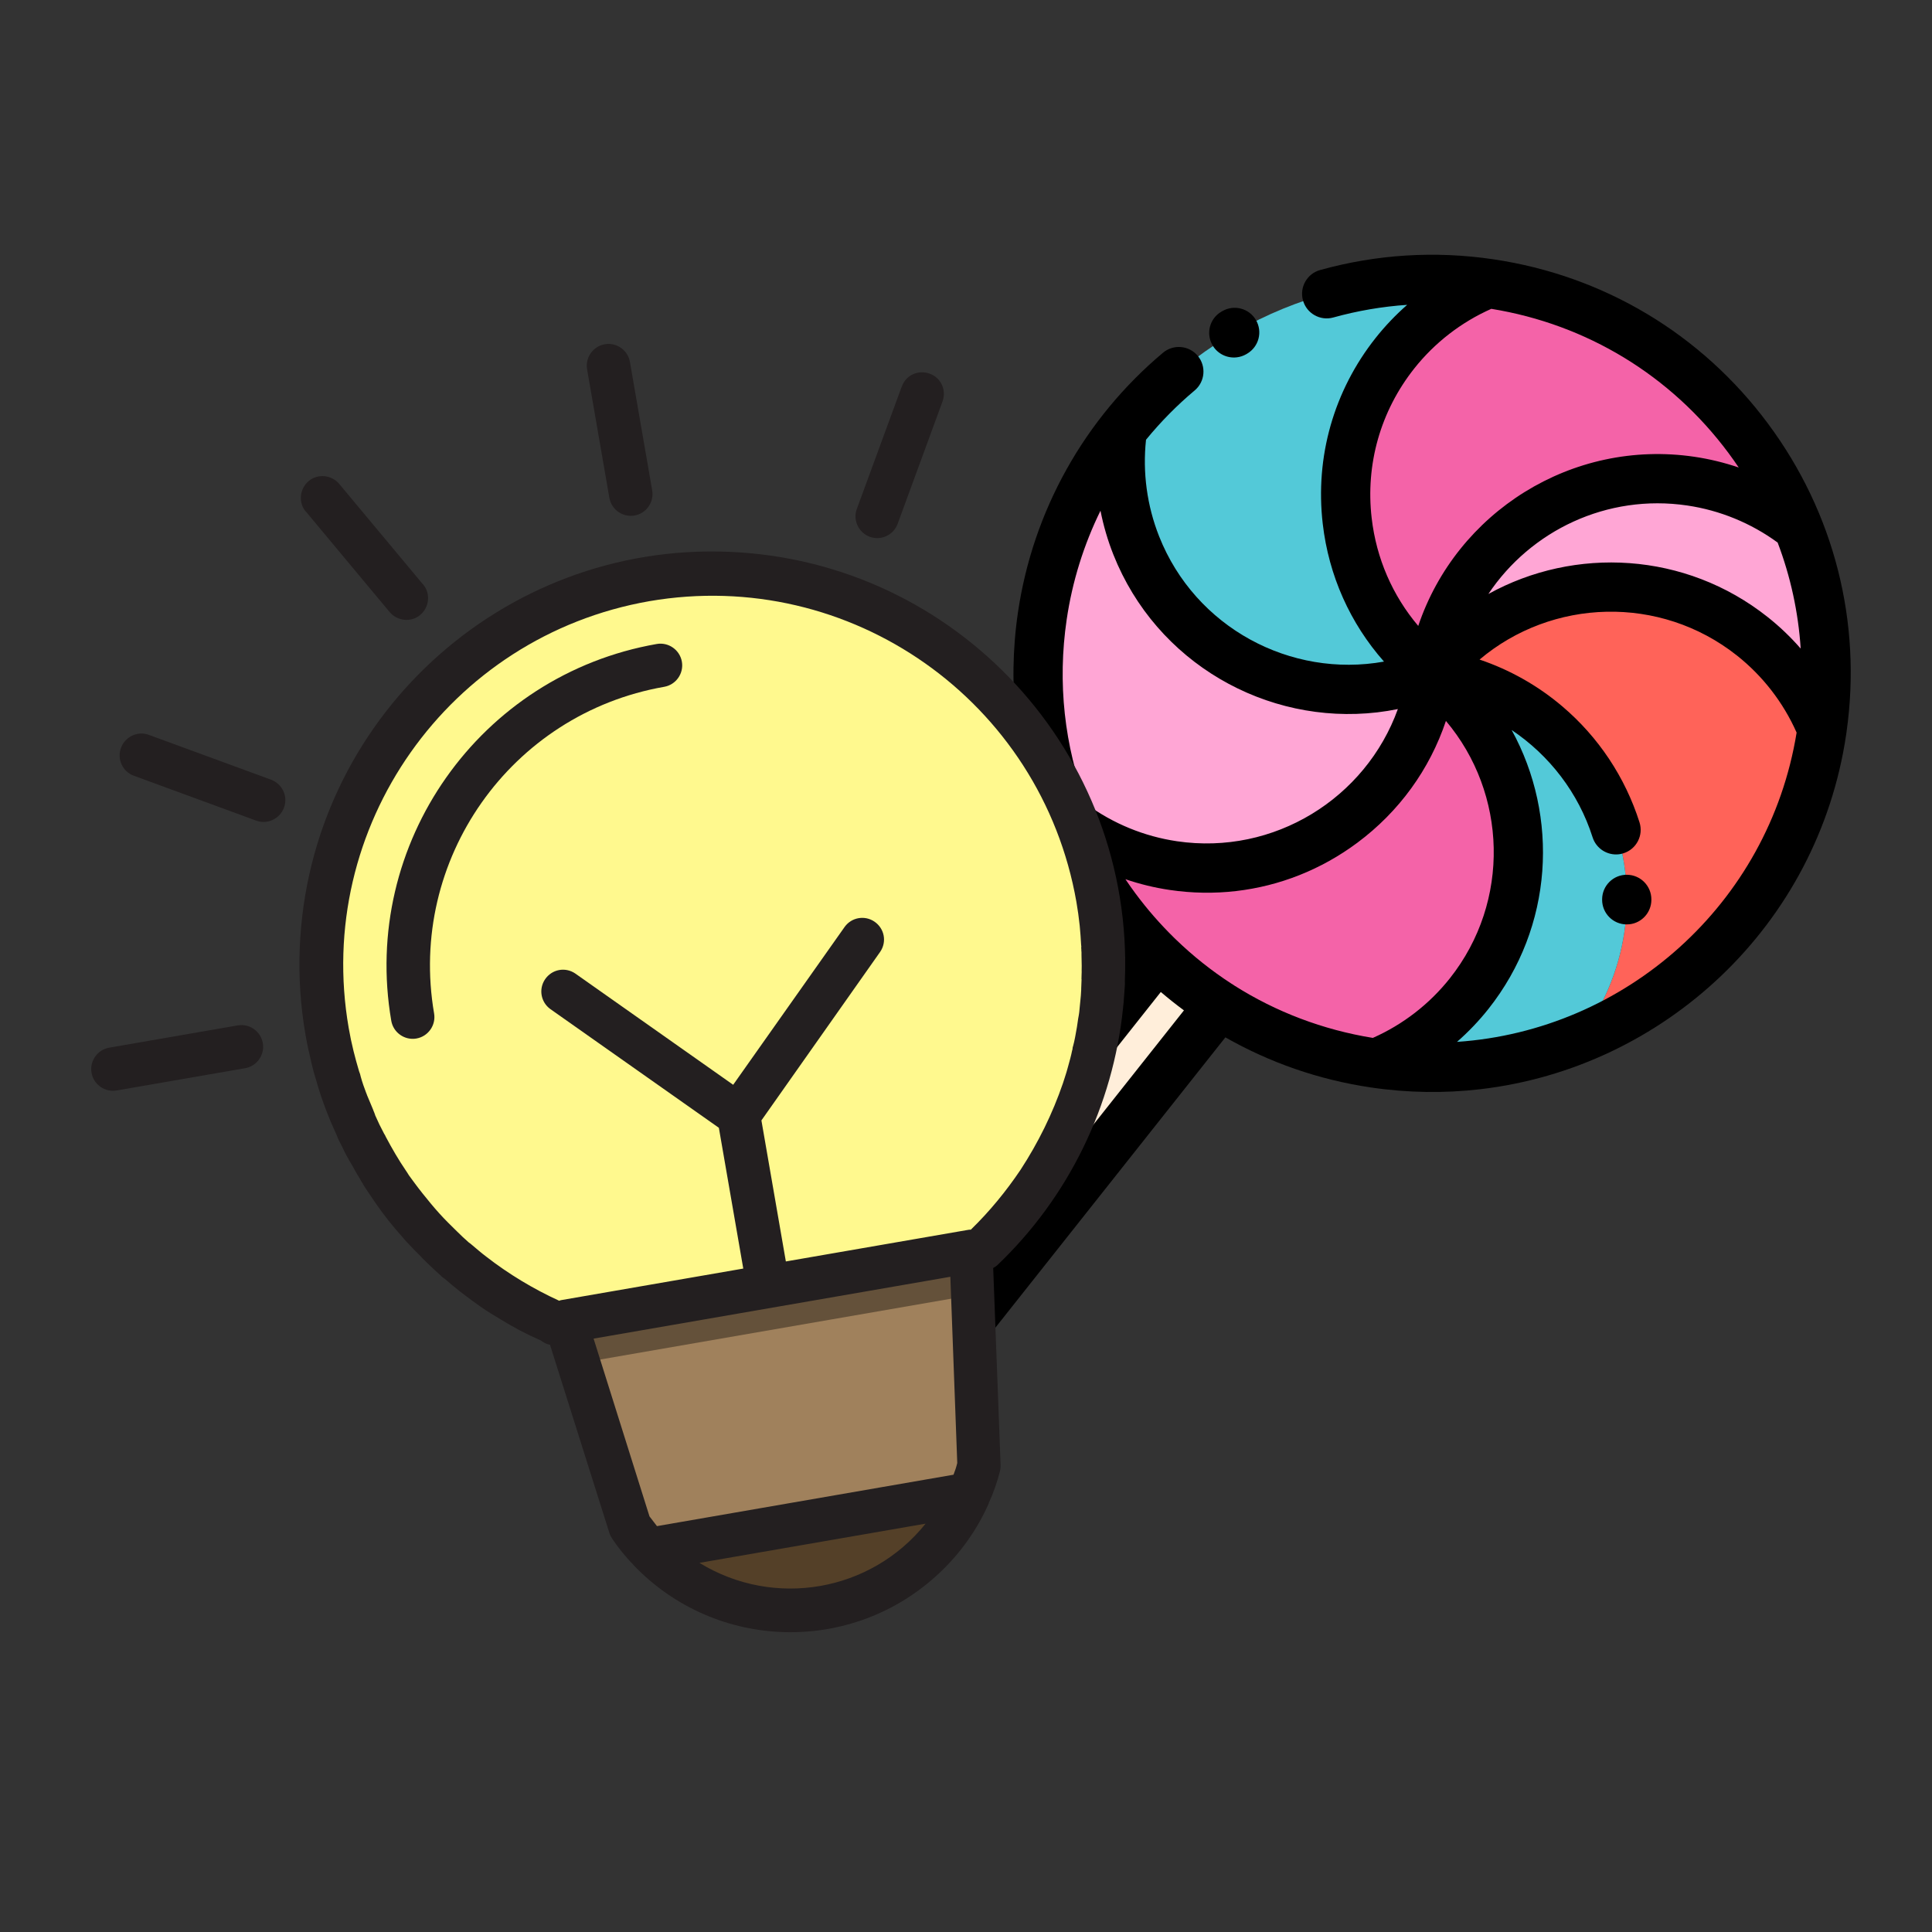 <svg width="120" height="120" viewBox="0 0 120 120" fill="none" xmlns="http://www.w3.org/2000/svg">
<rect x="0" y="0" width="120" height="120" fill="#333333" stroke="none"/>
<g clip-path="url(#clip0_363_32036)">
<path fill-rule="evenodd" clip-rule="evenodd" d="M86.644 21.943C81.789 28.071 82.821 36.975 88.95 41.83C90.09 34.096 97.285 28.749 105.02 29.89C107.448 30.248 109.741 31.231 111.674 32.742C108.539 24.926 101.45 18.939 92.519 17.622C92.491 17.618 92.462 17.614 92.433 17.61C90.162 18.529 88.167 20.021 86.644 21.943Z" fill="#F463A8"/>
<path fill-rule="evenodd" clip-rule="evenodd" d="M105.02 29.89C97.285 28.749 90.09 34.096 88.95 41.83C93.805 35.702 102.708 34.67 108.836 39.525C110.758 41.047 112.251 43.042 113.17 45.314C113.804 40.906 113.221 36.601 111.673 32.742C109.741 31.231 107.448 30.248 105.02 29.89Z" fill="#FFA6D5"/>
<path fill-rule="evenodd" clip-rule="evenodd" d="M108.837 39.525C102.708 34.669 93.805 35.702 88.95 41.83C96.684 42.97 102.03 50.166 100.89 57.901C100.532 60.329 99.549 62.621 98.038 64.554C105.854 61.42 111.841 54.331 113.158 45.4C113.162 45.371 113.166 45.342 113.17 45.314C112.252 43.042 110.758 41.047 108.837 39.525Z" fill="#FF6359"/>
<path fill-rule="evenodd" clip-rule="evenodd" d="M100.89 57.901C102.03 50.166 96.684 42.971 88.95 41.83C95.078 46.685 96.11 55.589 91.255 61.717C89.732 63.639 87.738 65.132 85.466 66.05C89.874 66.685 94.179 66.101 98.038 64.554C99.549 62.621 100.532 60.329 100.89 57.901Z" fill="#53C9D8"/>
<path fill-rule="evenodd" clip-rule="evenodd" d="M91.255 61.717C96.11 55.589 95.078 46.685 88.95 41.83C87.809 49.565 80.614 54.911 72.88 53.77C70.452 53.412 68.159 52.429 66.226 50.918C67.508 54.115 69.451 57.005 71.912 59.396C73.078 60.529 74.362 61.551 75.745 62.439C78.578 64.256 81.834 65.515 85.38 66.038C85.409 66.042 85.437 66.046 85.466 66.051C87.738 65.132 89.732 63.639 91.255 61.717Z" fill="#F463A8"/>
<path fill-rule="evenodd" clip-rule="evenodd" d="M88.95 41.83C81.681 44.71 73.454 41.152 70.574 33.883C69.67 31.601 69.375 29.124 69.718 26.694C64.317 33.543 62.98 42.823 66.226 50.918C68.159 52.429 70.451 53.412 72.88 53.77C80.615 54.911 87.809 49.565 88.95 41.83Z" fill="#FFA6D5"/>
<path fill-rule="evenodd" clip-rule="evenodd" d="M70.574 33.883C73.454 41.152 81.681 44.71 88.95 41.83C82.821 36.975 81.789 28.071 86.644 21.943C88.167 20.021 90.162 18.529 92.433 17.61C83.477 16.321 74.949 20.059 69.717 26.695C69.375 29.124 69.67 31.601 70.574 33.883Z" fill="#53C9D8"/>
<path fill-rule="evenodd" clip-rule="evenodd" d="M59.48 75.08L44.589 93.876C43.754 94.931 43.933 96.477 44.988 97.313C46.043 98.149 47.59 97.97 48.425 96.915L63.313 78.123L75.741 62.436C74.358 61.549 73.077 60.529 71.912 59.396L71.908 59.392L59.48 75.08Z" fill="#FFEEDA"/>
<path d="M114.691 45.465C115.656 38.645 113.929 31.851 109.818 26.318C105.677 20.744 99.612 17.116 92.742 16.103C89.129 15.571 85.513 15.796 81.994 16.772C81.181 16.998 80.704 17.842 80.93 18.656C81.156 19.469 81.999 19.946 82.813 19.72C84.325 19.3 85.858 19.039 87.402 18.934C86.691 19.557 86.035 20.243 85.445 20.987C82.843 24.271 81.676 28.373 82.158 32.534C82.531 35.755 83.859 38.713 85.962 41.093C80.172 42.132 74.243 38.989 71.995 33.314C71.242 31.412 70.963 29.346 71.181 27.314C72.084 26.209 73.093 25.182 74.202 24.252C74.85 23.709 74.934 22.744 74.391 22.097C73.848 21.45 72.883 21.366 72.236 21.909C67.357 26.003 64.157 31.73 63.228 38.031C62.542 42.687 63.14 47.24 64.756 51.331C64.788 51.444 64.832 51.553 64.89 51.657C66.076 54.548 67.774 57.2 69.886 59.483L43.391 92.926C42.029 94.645 42.319 97.15 44.038 98.512C44.898 99.193 45.954 99.46 46.965 99.343C47.977 99.226 48.944 98.724 49.625 97.864L76.111 64.432C78.832 65.981 81.878 67.062 85.157 67.545C87.457 67.884 89.731 67.91 91.937 67.654C103.339 66.331 112.918 57.499 114.67 45.617C114.675 45.584 114.678 45.551 114.684 45.518C114.686 45.5 114.688 45.482 114.691 45.465ZM109.786 38.32C104.681 34.276 97.818 33.927 92.445 36.894C95.072 32.96 99.813 30.662 104.796 31.397C106.825 31.696 108.759 32.49 110.413 33.7C111.214 35.809 111.696 38.023 111.844 40.283C111.22 39.569 110.533 38.911 109.786 38.32ZM85.27 64.466C82.164 63.962 79.25 62.852 76.664 61.212C76.608 61.169 76.549 61.131 76.488 61.098C75.253 60.298 74.094 59.377 73.026 58.343C72.996 58.311 72.964 58.281 72.931 58.251C72.07 57.408 71.268 56.492 70.535 55.506C70.316 55.211 70.106 54.913 69.902 54.61C70.796 54.914 71.718 55.139 72.656 55.277C74.04 55.481 75.423 55.502 76.776 55.345C79.476 55.032 82.059 54.015 84.299 52.35C86.902 50.416 88.8 47.787 89.809 44.777C93.604 49.271 93.846 55.977 90.056 60.762C88.786 62.364 87.138 63.639 85.27 64.466ZM87.842 22.887C89.112 21.284 90.761 20.01 92.628 19.182C98.553 20.143 103.776 23.315 107.363 28.142C107.582 28.437 107.793 28.736 107.996 29.038C107.102 28.735 106.181 28.51 105.242 28.371C97.629 27.249 90.464 31.825 88.09 38.877C86.495 36.995 85.487 34.687 85.197 32.182C84.808 28.832 85.748 25.53 87.842 22.887ZM66.254 38.477C66.603 36.109 67.317 33.834 68.353 31.721C68.537 32.648 68.802 33.559 69.151 34.44C71.821 41.178 78.665 45.043 85.545 44.246C85.971 44.196 86.398 44.127 86.824 44.041C84.83 49.577 79.143 53.142 73.102 52.251C71.073 51.952 69.139 51.158 67.486 49.948C66.111 46.333 65.674 42.409 66.254 38.477ZM47.227 95.965C46.917 96.355 46.327 96.424 45.938 96.115C45.548 95.805 45.48 95.216 45.788 94.826L72.1 61.614C72.565 62.011 73.044 62.392 73.537 62.756L47.227 95.965ZM90.497 64.713C91.208 64.09 91.864 63.405 92.453 62.661C96.491 57.564 96.845 50.712 93.891 45.342C96.231 46.911 98.041 49.244 98.918 52.004C99.143 52.713 99.837 53.143 100.55 53.061C100.646 53.05 100.743 53.029 100.839 52.998C101.644 52.743 102.089 51.883 101.833 51.078C100.942 48.275 99.286 45.785 97.046 43.88C95.522 42.584 93.775 41.6 91.898 40.967C96.393 37.169 103.101 36.926 107.887 40.717C109.489 41.987 110.764 43.635 111.591 45.502C109.856 56.193 100.923 64.01 90.497 64.713Z" fill="black"/>
<path d="M76.816 22.195C77.02 22.172 77.221 22.107 77.41 21.998L77.463 21.966C78.191 21.538 78.434 20.601 78.006 19.873C77.578 19.145 76.641 18.901 75.912 19.33L75.862 19.359C75.132 19.782 74.889 20.715 75.313 21.446C75.628 21.988 76.228 22.263 76.816 22.195Z" fill="black"/>
<path d="M101.054 54.333C100.209 54.325 99.519 55.004 99.511 55.849L99.511 55.875C99.504 56.719 100.182 57.41 101.027 57.417C101.092 57.418 101.156 57.414 101.219 57.407C101.974 57.32 102.562 56.682 102.57 55.902C102.57 55.898 102.57 55.879 102.57 55.873C102.575 55.03 101.898 54.341 101.054 54.333Z" fill="black"/>
<path d="M68.188 55.798C70.48 69.018 61.621 81.593 48.401 83.885C35.181 86.176 22.605 77.317 20.314 64.097C18.022 50.877 26.882 38.302 40.102 36.01C53.322 33.718 65.897 42.578 68.188 55.798Z" fill="#FFF98E"/>
<path d="M60.309 77.711L35.109 82.079L35.23 82.486L35.236 82.519L36.938 87.892L39.111 94.793C39.458 95.314 39.852 95.811 40.29 96.266L60.188 92.817C60.448 92.241 60.655 91.657 60.804 91.032L60.526 83.803L60.321 78.171L60.315 78.138L60.309 77.711Z" fill="#A0815C"/>
<path d="M51.166 99.842C55.156 99.151 58.55 96.508 60.185 92.8L40.304 96.246C43.091 99.188 47.177 100.534 51.166 99.842Z" fill="#544028"/>
<path d="M35.74 81.97L59.677 77.82L60.138 80.48L36.201 84.629L35.74 81.97Z" fill="#64513A"/>
<path d="M24.126 73.538C24.103 73.508 24.08 73.478 24.058 73.447C24.176 73.632 24.31 73.814 24.428 73.999C24.361 73.908 24.291 73.8 24.221 73.693C24.195 73.645 24.168 73.582 24.126 73.538Z" fill="#FFF98E"/>
<path d="M68.155 64.296C68.259 63.713 68.344 63.116 68.412 62.522C68.381 62.836 68.346 63.133 68.296 63.432C68.245 63.732 68.208 64.013 68.155 64.296Z" fill="#FFF98E"/>
<path d="M27.03 77.058C27.01 77.044 26.991 77.031 26.988 77.014C27.027 77.041 27.052 77.089 27.091 77.116L27.072 77.103C27.05 77.072 27.033 77.075 27.03 77.058Z" fill="#FFF98E"/>
<path d="M28.278 78.23C27.918 77.932 27.591 77.629 27.259 77.293C27.239 77.279 27.239 77.279 27.22 77.265C28.001 78.02 28.827 78.734 29.691 79.371C29.59 79.286 29.477 79.22 29.359 79.138C29.002 78.857 28.64 78.543 28.278 78.23Z" fill="#FFF98E"/>
<path d="M23.609 72.737C23.607 72.721 23.59 72.723 23.587 72.707C23.543 72.646 23.497 72.586 23.467 72.505C23.441 72.458 23.419 72.428 23.394 72.381C23.54 72.63 23.702 72.875 23.865 73.121C23.794 73.014 23.724 72.906 23.655 72.798C23.638 72.801 23.632 72.768 23.609 72.737Z" fill="#FFF98E"/>
<path d="M21.564 68.64C21.516 68.563 21.502 68.48 21.49 68.413C21.335 68.011 21.197 67.607 21.072 67.184C21.05 67.154 21.041 67.104 21.035 67.071C21.01 67.024 20.998 66.957 20.973 66.91C20.848 66.487 20.726 66.08 20.632 65.634C20.512 65.141 20.403 64.612 20.314 64.096C20.677 66.191 21.32 68.22 22.203 70.156C22.125 69.998 22.043 69.824 21.978 69.647C21.837 69.329 21.694 68.994 21.564 68.64Z" fill="#FFF98E"/>
<path d="M25.742 75.655C25.337 75.194 24.962 74.711 24.598 74.192C24.959 74.695 25.337 75.194 25.742 75.655Z" fill="#FFF98E"/>
<path d="M22.279 70.296C22.58 70.947 22.911 71.574 23.273 72.179C23.105 71.9 22.934 71.604 22.782 71.322C22.603 70.977 22.442 70.645 22.279 70.296Z" fill="#FFF98E"/>
<path d="M68.407 57.352C68.448 57.79 68.49 58.228 68.515 58.669C68.507 58.721 68.519 58.788 68.51 58.841C68.533 58.871 68.525 58.924 68.514 58.96C68.52 58.993 68.523 59.01 68.512 59.046C68.518 59.079 68.506 59.115 68.512 59.148C68.543 59.52 68.537 59.881 68.533 60.258C68.529 60.43 68.531 60.636 68.526 60.807C68.536 61.063 68.51 61.307 68.484 61.551C68.477 61.809 68.457 62.086 68.417 62.35L68.423 62.383C68.642 60.188 68.566 57.975 68.188 55.798C68.278 56.313 68.35 56.831 68.407 57.352Z" fill="#FFF98E"/>
<path d="M34.41 82.2L34.493 82.186C34.457 82.175 34.438 82.161 34.402 82.15L34.41 82.2Z" fill="#FFF98E"/>
<path d="M68.107 64.612C68.123 64.507 68.138 64.401 68.158 64.312C68.144 64.435 68.115 64.56 68.102 64.682L68.107 64.612Z" fill="#FFF98E"/>
<path d="M68.412 62.419C68.409 62.403 68.409 62.403 68.406 62.386C68.398 62.439 68.387 62.475 68.396 62.525C68.406 62.489 68.418 62.453 68.412 62.419Z" fill="#FFF98E"/>
<path d="M29.71 79.385C29.986 79.594 30.265 79.819 30.555 80.009C30.961 80.281 31.365 80.536 31.786 80.789C32.626 81.293 33.495 81.759 34.385 82.153L34.383 82.136C32.747 81.393 31.165 80.468 29.71 79.385Z" fill="#FFF98E"/>
<path d="M22.222 70.169C22.248 70.216 22.271 70.246 22.279 70.296C22.254 70.249 22.228 70.203 22.203 70.156L22.222 70.169Z" fill="#FFF98E"/>
<path d="M23.374 72.367L23.396 72.398C23.349 72.32 23.317 72.24 23.27 72.163C23.301 72.243 23.346 72.303 23.374 72.367Z" fill="#FFF98E"/>
<path d="M24.036 73.417C24.038 73.434 24.055 73.431 24.058 73.447C23.991 73.356 23.938 73.246 23.87 73.154C23.918 73.232 23.985 73.323 24.036 73.417Z" fill="#FFF98E"/>
<path d="M24.473 74.06C24.515 74.104 24.556 74.148 24.582 74.195C24.534 74.118 24.473 74.06 24.425 73.983C24.447 74.013 24.47 74.044 24.473 74.06Z" fill="#FFF98E"/>
<path d="M34.51 82.183C34.755 82.311 34.995 82.407 35.25 82.5L35.244 82.466C34.992 82.39 34.733 82.281 34.51 82.183Z" fill="#FFF98E"/>
<path d="M25.938 75.895C26.002 75.97 26.083 76.041 26.15 76.132C26.021 75.983 25.89 75.818 25.742 75.655C25.806 75.73 25.873 75.821 25.938 75.895Z" fill="#FFF98E"/>
<path d="M27.178 77.222C27.198 77.235 27.217 77.249 27.236 77.262C27.175 77.205 27.13 77.144 27.072 77.103C27.094 77.133 27.136 77.177 27.178 77.222Z" fill="#FFF98E"/>
<path d="M26.382 76.383C26.588 76.587 26.779 76.794 26.985 76.998C26.717 76.736 26.446 76.457 26.192 76.177C26.256 76.251 26.321 76.325 26.382 76.383Z" fill="#FFF98E"/>
<path d="M34.402 82.15C34.421 82.164 34.457 82.175 34.493 82.186L34.51 82.183C34.471 82.155 34.438 82.161 34.402 82.15Z" fill="#FFF98E"/>
<path d="M39.41 32.02C40.141 31.893 40.636 31.191 40.509 30.46L39.126 22.481C38.999 21.75 38.297 21.255 37.565 21.381C36.834 21.508 36.339 22.211 36.466 22.942L37.849 30.921C37.976 31.652 38.678 32.147 39.41 32.02Z" fill="#231F20"/>
<path d="M24.2 38.013C24.674 38.581 25.53 38.673 26.098 38.198C26.666 37.722 26.758 36.867 26.282 36.299C26.282 36.299 26.279 36.283 26.263 36.286L21.075 30.062C20.6 29.493 19.744 29.402 19.176 29.877C18.608 30.352 18.516 31.208 18.991 31.775C18.991 31.775 18.994 31.792 19.011 31.789L24.2 38.013Z" fill="#231F20"/>
<path d="M8.309 48.181L15.916 50.972C16.611 51.229 17.385 50.855 17.641 50.16C17.898 49.465 17.543 48.704 16.845 48.431L9.238 45.641C8.544 45.385 7.769 45.758 7.513 46.453C7.26 47.165 7.614 47.925 8.309 48.181Z" fill="#231F20"/>
<path d="M16.324 64.788C16.197 64.057 15.496 63.562 14.764 63.689L6.785 65.072C6.054 65.198 5.559 65.901 5.685 66.632C5.812 67.363 6.515 67.858 7.246 67.731L15.225 66.348C15.957 66.221 16.451 65.519 16.324 64.788Z" fill="#231F20"/>
<path d="M54.022 33.34C54.717 33.596 55.494 33.239 55.751 32.544L58.541 24.937C58.797 24.242 58.457 23.462 57.745 23.209C57.033 22.955 56.27 23.293 56.017 24.005C56.017 24.005 56.02 24.022 56.003 24.025L53.212 31.631C52.97 32.306 53.327 33.084 54.022 33.34Z" fill="#231F20"/>
<path d="M25.863 64.504C26.595 64.377 27.089 63.675 26.962 62.944C25.326 53.399 31.715 44.33 41.254 42.659C41.986 42.532 42.48 41.83 42.353 41.099C42.226 40.367 41.525 39.872 40.793 39.999C29.791 41.924 22.412 52.398 24.303 63.405C24.43 64.136 25.132 64.631 25.863 64.504Z" fill="#231F20"/>
<path d="M69.763 62.511C69.787 62.352 69.795 62.197 69.805 62.058C69.823 61.867 69.827 61.695 69.846 61.503C69.861 61.295 69.879 61.104 69.867 60.934C70.443 46.777 59.421 34.853 45.28 34.274C31.139 33.694 19.198 44.719 18.619 58.86C18.542 60.688 18.67 62.516 18.981 64.31C19.085 64.909 19.22 65.485 19.354 66.061C19.427 66.391 19.519 66.717 19.631 67.074C19.814 67.728 20.028 68.375 20.274 69.001C20.299 69.047 20.311 69.114 20.336 69.161C20.463 69.499 20.604 69.817 20.745 70.135C20.801 70.262 20.854 70.373 20.91 70.5C20.942 70.58 20.97 70.643 21 70.724C21.088 70.931 21.206 71.116 21.29 71.308C21.375 71.498 21.476 71.686 21.576 71.874L21.599 71.904C21.681 72.079 21.796 72.247 21.894 72.418C22.046 72.7 22.194 72.966 22.36 73.228C22.41 73.322 22.46 73.416 22.528 73.507L22.531 73.524C22.654 73.742 22.811 73.955 22.951 74.17L22.973 74.2C23.066 74.339 23.158 74.477 23.25 74.614C23.296 74.675 23.343 74.753 23.388 74.813C23.867 75.501 24.392 76.163 24.965 76.8L25.116 76.98C25.222 77.098 25.328 77.216 25.431 77.318L25.641 77.539C25.728 77.644 25.828 77.729 25.931 77.831C26.012 77.903 26.079 77.994 26.16 78.066C26.202 78.11 26.224 78.14 26.266 78.184C26.308 78.228 26.347 78.256 26.389 78.3C26.454 78.374 26.531 78.429 26.596 78.504C26.861 78.749 27.109 78.997 27.391 79.239L27.413 79.27C27.475 79.327 27.553 79.382 27.631 79.437C27.932 79.693 28.233 79.949 28.551 80.202L28.571 80.216C28.986 80.538 29.398 80.843 29.827 81.145C30.256 81.448 30.677 81.7 31.098 81.952C31.902 82.446 32.731 82.885 33.602 83.265C33.761 83.392 33.967 83.493 34.162 83.528L37.846 95.2C37.885 95.33 37.939 95.44 38.009 95.549C38.401 96.131 38.84 96.689 39.337 97.185L39.34 97.201C44.487 102.593 53.014 102.793 58.406 97.646C59.685 96.431 60.702 94.988 61.416 93.375L61.413 93.358C61.71 92.707 61.939 92.051 62.112 91.371C62.142 91.245 62.155 91.123 62.149 90.987L61.689 78.756C61.783 78.705 61.861 78.658 61.935 78.593C66.373 74.365 69.137 68.68 69.758 62.58C69.752 62.547 69.766 62.527 69.763 62.511ZM40.332 37.34C52.819 35.193 64.678 43.547 66.859 56.028C66.942 56.51 67.01 56.995 67.063 57.5C67.101 57.921 67.134 58.309 67.153 58.717L67.162 58.767C67.157 58.836 67.152 58.906 67.163 58.972L67.166 58.989C67.159 59.041 67.165 59.075 67.173 59.124L67.174 59.227C67.179 59.26 67.168 59.296 67.174 59.33C67.178 59.551 67.183 59.773 67.187 59.995C67.185 60.081 67.183 60.167 67.183 60.27C67.192 60.422 67.169 60.58 67.172 60.802L67.178 60.835C67.171 60.991 67.167 61.163 67.159 61.318C67.151 61.371 67.16 61.421 67.155 61.49C67.143 61.715 67.13 61.94 67.102 62.168C67.072 62.395 67.062 62.637 67.034 62.864C67.021 62.986 66.994 63.128 66.967 63.269C66.925 63.619 66.863 63.955 66.801 64.291L66.775 64.433C66.737 64.611 66.703 64.805 66.648 64.986C66.623 65.041 66.618 65.111 66.613 65.18C66.6 65.2 66.605 65.233 66.591 65.252C66.527 65.571 66.443 65.878 66.337 66.255C66.275 66.489 66.21 66.705 66.131 66.942L66.02 67.286C65.371 69.18 64.484 70.977 63.389 72.657C62.49 73.994 61.458 75.251 60.301 76.376C60.232 76.372 60.165 76.383 60.082 76.398L48.811 78.351L47.293 69.591L54.672 59.117C55.095 58.495 54.935 57.667 54.313 57.244C53.712 56.834 52.897 56.976 52.468 57.564L45.539 67.378L35.729 60.465C35.107 60.043 34.279 60.203 33.856 60.825C33.447 61.426 33.588 62.241 34.176 62.67L44.65 70.049L46.166 78.793L34.895 80.746C34.845 80.755 34.779 80.766 34.732 80.792C33.132 80.059 31.604 79.142 30.198 78.05C29.903 77.827 29.622 77.585 29.32 77.329C29.259 77.272 29.2 77.23 29.122 77.175C28.86 76.947 28.615 76.716 28.366 76.467C28.262 76.365 28.159 76.264 28.056 76.162C28.037 76.148 28.034 76.131 28.014 76.118C27.995 76.103 27.972 76.073 27.953 76.06C27.933 76.046 27.889 75.985 27.849 75.957C27.456 75.564 27.096 75.164 26.749 74.744C26.402 74.325 26.075 73.919 25.761 73.494C25.647 73.326 25.518 73.177 25.404 73.008C25.358 72.948 25.331 72.884 25.308 72.854C25.286 72.823 25.26 72.776 25.216 72.716C24.756 72.042 24.342 71.326 23.96 70.605C23.931 70.541 23.903 70.477 23.858 70.417C23.656 70.041 23.471 69.662 23.299 69.264L23.293 69.231C23.288 69.198 23.268 69.184 23.262 69.15C23.256 69.117 23.234 69.087 23.231 69.07C23.206 69.023 23.197 68.973 23.169 68.91C23.048 68.606 22.91 68.304 22.788 68C22.783 67.967 22.78 67.95 22.758 67.92C22.63 67.582 22.501 67.228 22.404 66.868C22.387 66.768 22.353 66.671 22.322 66.591C22.319 66.574 22.294 66.527 22.285 66.477C22.166 66.087 22.067 65.71 21.959 65.284C21.845 64.825 21.741 64.329 21.658 63.846C19.497 51.379 27.852 39.521 40.332 37.34ZM59.457 90.871C59.398 91.121 59.319 91.358 59.224 91.597L40.805 94.79C40.652 94.594 40.498 94.397 40.341 94.185L36.869 83.144L59.028 79.303L59.457 90.871ZM43.444 97.072L57.491 94.637C54.098 98.872 48.081 99.915 43.444 97.072Z" fill="#231F20"/>
</g>
<defs>
<clipPath id="clip0_363_32036">
<rect width="120" height="120" fill="white"/>
</clipPath>
</defs>
</svg>
